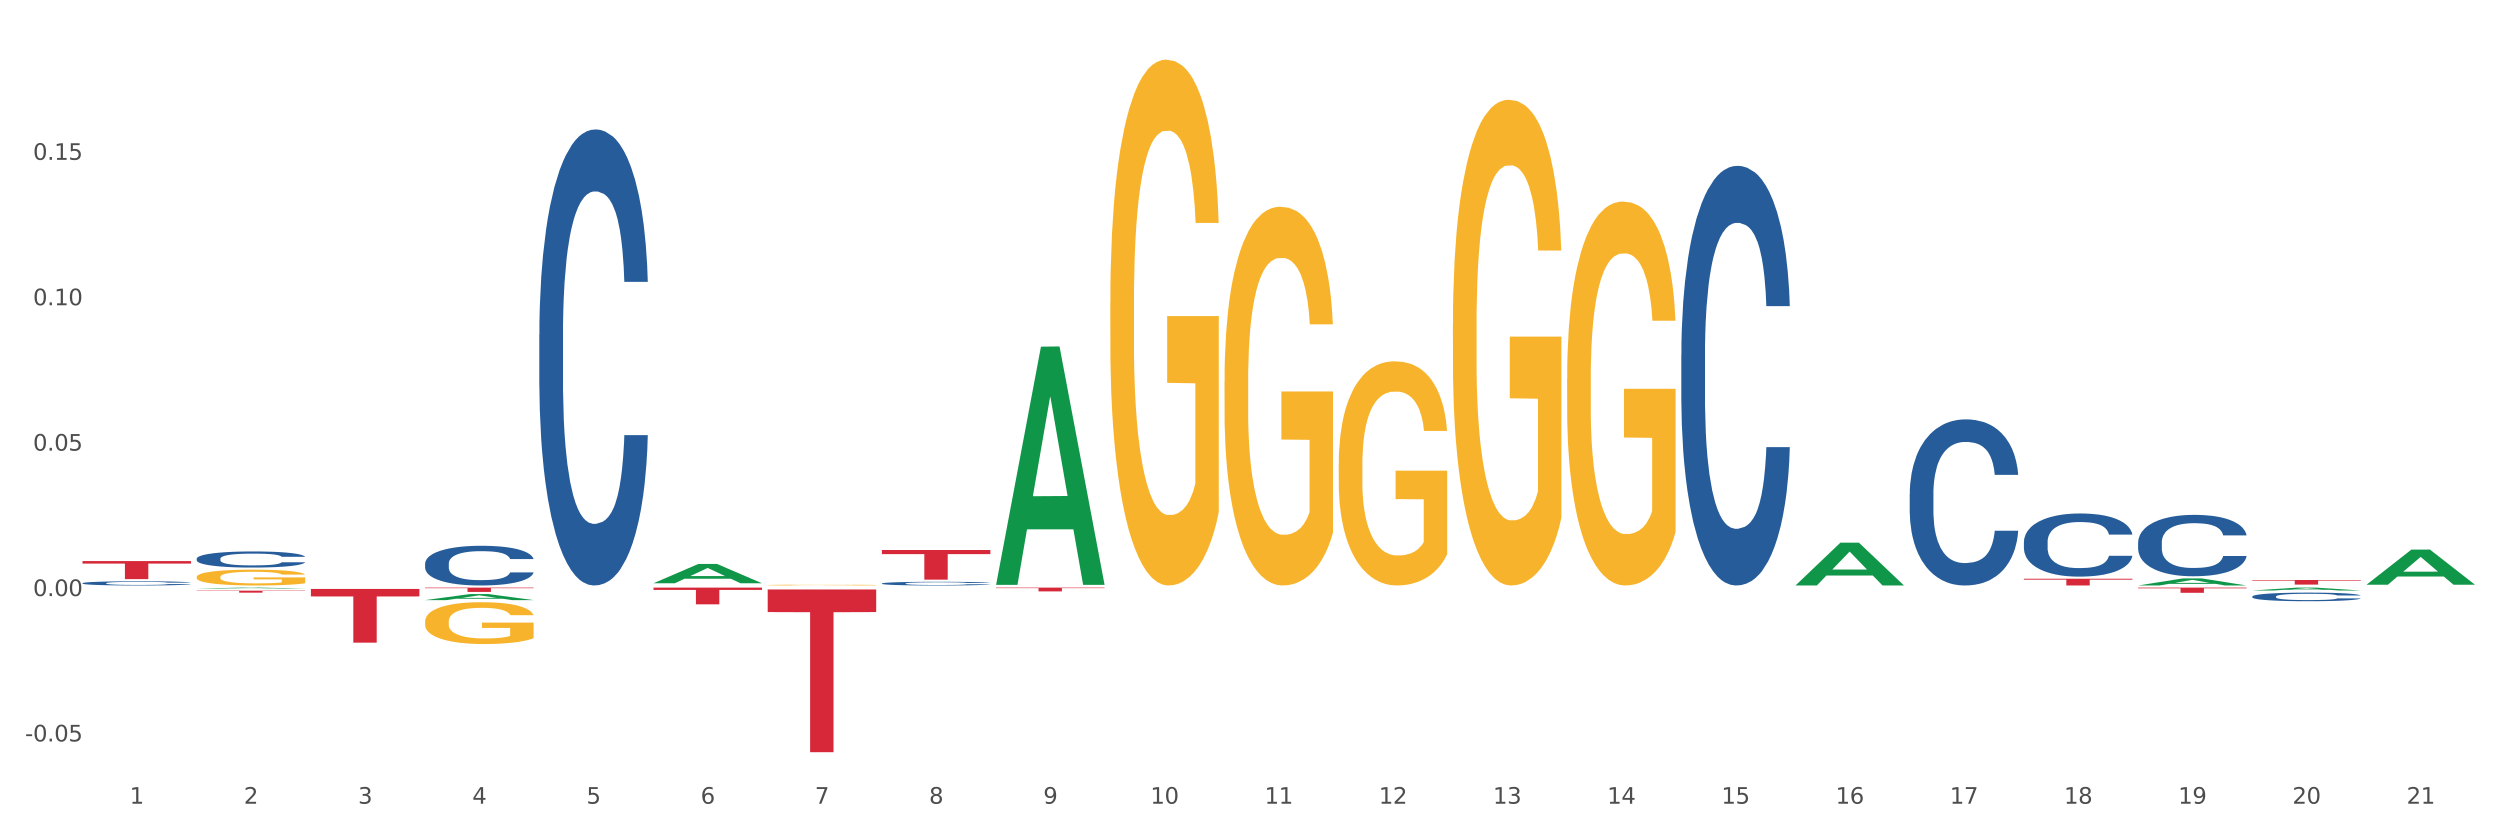 <?xml version="1.0" encoding="utf-8" standalone="no"?>
<!DOCTYPE svg PUBLIC "-//W3C//DTD SVG 1.1//EN"
  "http://www.w3.org/Graphics/SVG/1.1/DTD/svg11.dtd">
<svg xmlns:xlink="http://www.w3.org/1999/xlink" width="1080pt" height="360pt" viewBox="0 0 1080 360" xmlns="http://www.w3.org/2000/svg" version="1.1">
 <rect x="0" y="0" width="1080" height="360" fill="#333333" stroke="none"/>
 <defs>
  <style type="text/css">*{stroke-linejoin: round; stroke-linecap: butt}</style>
 </defs>
 <g id="figure_1">
  <g id="patch_1">
   <path d="M 0 360 
L 1080 360 
L 1080 0 
L 0 0 
z
" style="fill: #ffffff; stroke: #ffffff; stroke-linejoin: miter"/>
  </g>
  <g id="axes_1">
   <g id="matplotlib.axis_1">
    <g id="xtick_1">
     <g id="text_1">
      <!-- 1 -->
      <g style="fill: #4d4d4d" transform="translate(56.018 347.204) scale(0.096 -0.096)">
       <defs>
        <path id="DejaVuSans-31" d="M 794 531 
L 1825 531 
L 1825 4091 
L 703 3866 
L 703 4441 
L 1819 4666 
L 2450 4666 
L 2450 531 
L 3481 531 
L 3481 0 
L 794 0 
L 794 531 
z
" transform="scale(0.016)"/>
       </defs>
       <use xlink:href="#DejaVuSans-31"/>
      </g>
     </g>
    </g>
    <g id="xtick_2">
     <g id="text_2">
      <!-- 2 -->
      <g style="fill: #4d4d4d" transform="translate(105.353 347.204) scale(0.096 -0.096)">
       <defs>
        <path id="DejaVuSans-32" d="M 1228 531 
L 3431 531 
L 3431 0 
L 469 0 
L 469 531 
Q 828 903 1448 1529 
Q 2069 2156 2228 2338 
Q 2531 2678 2651 2914 
Q 2772 3150 2772 3378 
Q 2772 3750 2511 3984 
Q 2250 4219 1831 4219 
Q 1534 4219 1204 4116 
Q 875 4013 500 3803 
L 500 4441 
Q 881 4594 1212 4672 
Q 1544 4750 1819 4750 
Q 2544 4750 2975 4387 
Q 3406 4025 3406 3419 
Q 3406 3131 3298 2873 
Q 3191 2616 2906 2266 
Q 2828 2175 2409 1742 
Q 1991 1309 1228 531 
z
" transform="scale(0.016)"/>
       </defs>
       <use xlink:href="#DejaVuSans-32"/>
      </g>
     </g>
    </g>
    <g id="xtick_3">
     <g id="text_3">
      <!-- 3 -->
      <g style="fill: #4d4d4d" transform="translate(154.688 347.204) scale(0.096 -0.096)">
       <defs>
        <path id="DejaVuSans-33" d="M 2597 2516 
Q 3050 2419 3304 2112 
Q 3559 1806 3559 1356 
Q 3559 666 3084 287 
Q 2609 -91 1734 -91 
Q 1441 -91 1130 -33 
Q 819 25 488 141 
L 488 750 
Q 750 597 1062 519 
Q 1375 441 1716 441 
Q 2309 441 2620 675 
Q 2931 909 2931 1356 
Q 2931 1769 2642 2001 
Q 2353 2234 1838 2234 
L 1294 2234 
L 1294 2753 
L 1863 2753 
Q 2328 2753 2575 2939 
Q 2822 3125 2822 3475 
Q 2822 3834 2567 4026 
Q 2313 4219 1838 4219 
Q 1578 4219 1281 4162 
Q 984 4106 628 3988 
L 628 4550 
Q 988 4650 1302 4700 
Q 1616 4750 1894 4750 
Q 2613 4750 3031 4423 
Q 3450 4097 3450 3541 
Q 3450 3153 3228 2886 
Q 3006 2619 2597 2516 
z
" transform="scale(0.016)"/>
       </defs>
       <use xlink:href="#DejaVuSans-33"/>
      </g>
     </g>
    </g>
    <g id="xtick_4">
     <g id="text_4">
      <!-- 4 -->
      <g style="fill: #4d4d4d" transform="translate(204.023 347.204) scale(0.096 -0.096)">
       <defs>
        <path id="DejaVuSans-34" d="M 2419 4116 
L 825 1625 
L 2419 1625 
L 2419 4116 
z
M 2253 4666 
L 3047 4666 
L 3047 1625 
L 3713 1625 
L 3713 1100 
L 3047 1100 
L 3047 0 
L 2419 0 
L 2419 1100 
L 313 1100 
L 313 1709 
L 2253 4666 
z
" transform="scale(0.016)"/>
       </defs>
       <use xlink:href="#DejaVuSans-34"/>
      </g>
     </g>
    </g>
    <g id="xtick_5">
     <g id="text_5">
      <!-- 5 -->
      <g style="fill: #4d4d4d" transform="translate(253.357 347.204) scale(0.096 -0.096)">
       <defs>
        <path id="DejaVuSans-35" d="M 691 4666 
L 3169 4666 
L 3169 4134 
L 1269 4134 
L 1269 2991 
Q 1406 3038 1543 3061 
Q 1681 3084 1819 3084 
Q 2600 3084 3056 2656 
Q 3513 2228 3513 1497 
Q 3513 744 3044 326 
Q 2575 -91 1722 -91 
Q 1428 -91 1123 -41 
Q 819 9 494 109 
L 494 744 
Q 775 591 1075 516 
Q 1375 441 1709 441 
Q 2250 441 2565 725 
Q 2881 1009 2881 1497 
Q 2881 1984 2565 2268 
Q 2250 2553 1709 2553 
Q 1456 2553 1204 2497 
Q 953 2441 691 2322 
L 691 4666 
z
" transform="scale(0.016)"/>
       </defs>
       <use xlink:href="#DejaVuSans-35"/>
      </g>
     </g>
    </g>
    <g id="xtick_6">
     <g id="text_6">
      <!-- 6 -->
      <g style="fill: #4d4d4d" transform="translate(302.692 347.204) scale(0.096 -0.096)">
       <defs>
        <path id="DejaVuSans-36" d="M 2113 2584 
Q 1688 2584 1439 2293 
Q 1191 2003 1191 1497 
Q 1191 994 1439 701 
Q 1688 409 2113 409 
Q 2538 409 2786 701 
Q 3034 994 3034 1497 
Q 3034 2003 2786 2293 
Q 2538 2584 2113 2584 
z
M 3366 4563 
L 3366 3988 
Q 3128 4100 2886 4159 
Q 2644 4219 2406 4219 
Q 1781 4219 1451 3797 
Q 1122 3375 1075 2522 
Q 1259 2794 1537 2939 
Q 1816 3084 2150 3084 
Q 2853 3084 3261 2657 
Q 3669 2231 3669 1497 
Q 3669 778 3244 343 
Q 2819 -91 2113 -91 
Q 1303 -91 875 529 
Q 447 1150 447 2328 
Q 447 3434 972 4092 
Q 1497 4750 2381 4750 
Q 2619 4750 2861 4703 
Q 3103 4656 3366 4563 
z
" transform="scale(0.016)"/>
       </defs>
       <use xlink:href="#DejaVuSans-36"/>
      </g>
     </g>
    </g>
    <g id="xtick_7">
     <g id="text_7">
      <!-- 7 -->
      <g style="fill: #4d4d4d" transform="translate(352.027 347.204) scale(0.096 -0.096)">
       <defs>
        <path id="DejaVuSans-37" d="M 525 4666 
L 3525 4666 
L 3525 4397 
L 1831 0 
L 1172 0 
L 2766 4134 
L 525 4134 
L 525 4666 
z
" transform="scale(0.016)"/>
       </defs>
       <use xlink:href="#DejaVuSans-37"/>
      </g>
     </g>
    </g>
    <g id="xtick_8">
     <g id="text_8">
      <!-- 8 -->
      <g style="fill: #4d4d4d" transform="translate(401.361 347.204) scale(0.096 -0.096)">
       <defs>
        <path id="DejaVuSans-38" d="M 2034 2216 
Q 1584 2216 1326 1975 
Q 1069 1734 1069 1313 
Q 1069 891 1326 650 
Q 1584 409 2034 409 
Q 2484 409 2743 651 
Q 3003 894 3003 1313 
Q 3003 1734 2745 1975 
Q 2488 2216 2034 2216 
z
M 1403 2484 
Q 997 2584 770 2862 
Q 544 3141 544 3541 
Q 544 4100 942 4425 
Q 1341 4750 2034 4750 
Q 2731 4750 3128 4425 
Q 3525 4100 3525 3541 
Q 3525 3141 3298 2862 
Q 3072 2584 2669 2484 
Q 3125 2378 3379 2068 
Q 3634 1759 3634 1313 
Q 3634 634 3220 271 
Q 2806 -91 2034 -91 
Q 1263 -91 848 271 
Q 434 634 434 1313 
Q 434 1759 690 2068 
Q 947 2378 1403 2484 
z
M 1172 3481 
Q 1172 3119 1398 2916 
Q 1625 2713 2034 2713 
Q 2441 2713 2670 2916 
Q 2900 3119 2900 3481 
Q 2900 3844 2670 4047 
Q 2441 4250 2034 4250 
Q 1625 4250 1398 4047 
Q 1172 3844 1172 3481 
z
" transform="scale(0.016)"/>
       </defs>
       <use xlink:href="#DejaVuSans-38"/>
      </g>
     </g>
    </g>
    <g id="xtick_9">
     <g id="text_9">
      <!-- 9 -->
      <g style="fill: #4d4d4d" transform="translate(450.696 347.204) scale(0.096 -0.096)">
       <defs>
        <path id="DejaVuSans-39" d="M 703 97 
L 703 672 
Q 941 559 1184 500 
Q 1428 441 1663 441 
Q 2288 441 2617 861 
Q 2947 1281 2994 2138 
Q 2813 1869 2534 1725 
Q 2256 1581 1919 1581 
Q 1219 1581 811 2004 
Q 403 2428 403 3163 
Q 403 3881 828 4315 
Q 1253 4750 1959 4750 
Q 2769 4750 3195 4129 
Q 3622 3509 3622 2328 
Q 3622 1225 3098 567 
Q 2575 -91 1691 -91 
Q 1453 -91 1209 -44 
Q 966 3 703 97 
z
M 1959 2075 
Q 2384 2075 2632 2365 
Q 2881 2656 2881 3163 
Q 2881 3666 2632 3958 
Q 2384 4250 1959 4250 
Q 1534 4250 1286 3958 
Q 1038 3666 1038 3163 
Q 1038 2656 1286 2365 
Q 1534 2075 1959 2075 
z
" transform="scale(0.016)"/>
       </defs>
       <use xlink:href="#DejaVuSans-39"/>
      </g>
     </g>
    </g>
    <g id="xtick_10">
     <g id="text_10">
      <!-- 10 -->
      <g style="fill: #4d4d4d" transform="translate(496.977 347.204) scale(0.096 -0.096)">
       <defs>
        <path id="DejaVuSans-30" d="M 2034 4250 
Q 1547 4250 1301 3770 
Q 1056 3291 1056 2328 
Q 1056 1369 1301 889 
Q 1547 409 2034 409 
Q 2525 409 2770 889 
Q 3016 1369 3016 2328 
Q 3016 3291 2770 3770 
Q 2525 4250 2034 4250 
z
M 2034 4750 
Q 2819 4750 3233 4129 
Q 3647 3509 3647 2328 
Q 3647 1150 3233 529 
Q 2819 -91 2034 -91 
Q 1250 -91 836 529 
Q 422 1150 422 2328 
Q 422 3509 836 4129 
Q 1250 4750 2034 4750 
z
" transform="scale(0.016)"/>
       </defs>
       <use xlink:href="#DejaVuSans-31"/>
       <use xlink:href="#DejaVuSans-30" transform="translate(63.623 0)"/>
      </g>
     </g>
    </g>
    <g id="xtick_11">
     <g id="text_11">
      <!-- 11 -->
      <g style="fill: #4d4d4d" transform="translate(546.311 347.204) scale(0.096 -0.096)">
       <use xlink:href="#DejaVuSans-31"/>
       <use xlink:href="#DejaVuSans-31" transform="translate(63.623 0)"/>
      </g>
     </g>
    </g>
    <g id="xtick_12">
     <g id="text_12">
      <!-- 12 -->
      <g style="fill: #4d4d4d" transform="translate(595.646 347.204) scale(0.096 -0.096)">
       <use xlink:href="#DejaVuSans-31"/>
       <use xlink:href="#DejaVuSans-32" transform="translate(63.623 0)"/>
      </g>
     </g>
    </g>
    <g id="xtick_13">
     <g id="text_13">
      <!-- 13 -->
      <g style="fill: #4d4d4d" transform="translate(644.981 347.204) scale(0.096 -0.096)">
       <use xlink:href="#DejaVuSans-31"/>
       <use xlink:href="#DejaVuSans-33" transform="translate(63.623 0)"/>
      </g>
     </g>
    </g>
    <g id="xtick_14">
     <g id="text_14">
      <!-- 14 -->
      <g style="fill: #4d4d4d" transform="translate(694.315 347.204) scale(0.096 -0.096)">
       <use xlink:href="#DejaVuSans-31"/>
       <use xlink:href="#DejaVuSans-34" transform="translate(63.623 0)"/>
      </g>
     </g>
    </g>
    <g id="xtick_15">
     <g id="text_15">
      <!-- 15 -->
      <g style="fill: #4d4d4d" transform="translate(743.65 347.204) scale(0.096 -0.096)">
       <use xlink:href="#DejaVuSans-31"/>
       <use xlink:href="#DejaVuSans-35" transform="translate(63.623 0)"/>
      </g>
     </g>
    </g>
    <g id="xtick_16">
     <g id="text_16">
      <!-- 16 -->
      <g style="fill: #4d4d4d" transform="translate(792.985 347.204) scale(0.096 -0.096)">
       <use xlink:href="#DejaVuSans-31"/>
       <use xlink:href="#DejaVuSans-36" transform="translate(63.623 0)"/>
      </g>
     </g>
    </g>
    <g id="xtick_17">
     <g id="text_17">
      <!-- 17 -->
      <g style="fill: #4d4d4d" transform="translate(842.319 347.204) scale(0.096 -0.096)">
       <use xlink:href="#DejaVuSans-31"/>
       <use xlink:href="#DejaVuSans-37" transform="translate(63.623 0)"/>
      </g>
     </g>
    </g>
    <g id="xtick_18">
     <g id="text_18">
      <!-- 18 -->
      <g style="fill: #4d4d4d" transform="translate(891.654 347.204) scale(0.096 -0.096)">
       <use xlink:href="#DejaVuSans-31"/>
       <use xlink:href="#DejaVuSans-38" transform="translate(63.623 0)"/>
      </g>
     </g>
    </g>
    <g id="xtick_19">
     <g id="text_19">
      <!-- 19 -->
      <g style="fill: #4d4d4d" transform="translate(940.989 347.204) scale(0.096 -0.096)">
       <use xlink:href="#DejaVuSans-31"/>
       <use xlink:href="#DejaVuSans-39" transform="translate(63.623 0)"/>
      </g>
     </g>
    </g>
    <g id="xtick_20">
     <g id="text_20">
      <!-- 20 -->
      <g style="fill: #4d4d4d" transform="translate(990.323 347.204) scale(0.096 -0.096)">
       <use xlink:href="#DejaVuSans-32"/>
       <use xlink:href="#DejaVuSans-30" transform="translate(63.623 0)"/>
      </g>
     </g>
    </g>
    <g id="xtick_21">
     <g id="text_21">
      <!-- 21 -->
      <g style="fill: #4d4d4d" transform="translate(1039.658 347.204) scale(0.096 -0.096)">
       <use xlink:href="#DejaVuSans-32"/>
       <use xlink:href="#DejaVuSans-31" transform="translate(63.623 0)"/>
      </g>
     </g>
    </g>
    <g id="xtick_22"/>
    <g id="xtick_23"/>
    <g id="xtick_24"/>
    <g id="xtick_25"/>
    <g id="xtick_26"/>
    <g id="xtick_27"/>
    <g id="xtick_28"/>
    <g id="xtick_29"/>
    <g id="xtick_30"/>
    <g id="xtick_31"/>
    <g id="xtick_32"/>
    <g id="xtick_33"/>
    <g id="xtick_34"/>
    <g id="xtick_35"/>
    <g id="xtick_36"/>
    <g id="xtick_37"/>
    <g id="xtick_38"/>
    <g id="xtick_39"/>
    <g id="xtick_40"/>
    <g id="xtick_41"/>
   </g>
   <g id="matplotlib.axis_2">
    <g id="ytick_1">
     <g id="text_22">
      <!-- -0.05 -->
      <g style="fill: #4d4d4d" transform="translate(10.8 320.307) scale(0.096 -0.096)">
       <defs>
        <path id="DejaVuSans-2d" d="M 313 2009 
L 1997 2009 
L 1997 1497 
L 313 1497 
L 313 2009 
z
" transform="scale(0.016)"/>
        <path id="DejaVuSans-2e" d="M 684 794 
L 1344 794 
L 1344 0 
L 684 0 
L 684 794 
z
" transform="scale(0.016)"/>
       </defs>
       <use xlink:href="#DejaVuSans-2d"/>
       <use xlink:href="#DejaVuSans-30" transform="translate(36.084 0)"/>
       <use xlink:href="#DejaVuSans-2e" transform="translate(99.707 0)"/>
       <use xlink:href="#DejaVuSans-30" transform="translate(131.494 0)"/>
       <use xlink:href="#DejaVuSans-35" transform="translate(195.117 0)"/>
      </g>
     </g>
    </g>
    <g id="ytick_2">
     <g id="text_23">
      <!-- 0.00 -->
      <g style="fill: #4d4d4d" transform="translate(14.264 257.493) scale(0.096 -0.096)">
       <use xlink:href="#DejaVuSans-30"/>
       <use xlink:href="#DejaVuSans-2e" transform="translate(63.623 0)"/>
       <use xlink:href="#DejaVuSans-30" transform="translate(95.41 0)"/>
       <use xlink:href="#DejaVuSans-30" transform="translate(159.033 0)"/>
      </g>
     </g>
    </g>
    <g id="ytick_3">
     <g id="text_24">
      <!-- 0.05 -->
      <g style="fill: #4d4d4d" transform="translate(14.264 194.679) scale(0.096 -0.096)">
       <use xlink:href="#DejaVuSans-30"/>
       <use xlink:href="#DejaVuSans-2e" transform="translate(63.623 0)"/>
       <use xlink:href="#DejaVuSans-30" transform="translate(95.41 0)"/>
       <use xlink:href="#DejaVuSans-35" transform="translate(159.033 0)"/>
      </g>
     </g>
    </g>
    <g id="ytick_4">
     <g id="text_25">
      <!-- 0.10 -->
      <g style="fill: #4d4d4d" transform="translate(14.264 131.865) scale(0.096 -0.096)">
       <use xlink:href="#DejaVuSans-30"/>
       <use xlink:href="#DejaVuSans-2e" transform="translate(63.623 0)"/>
       <use xlink:href="#DejaVuSans-31" transform="translate(95.41 0)"/>
       <use xlink:href="#DejaVuSans-30" transform="translate(159.033 0)"/>
      </g>
     </g>
    </g>
    <g id="ytick_5">
     <g id="text_26">
      <!-- 0.15 -->
      <g style="fill: #4d4d4d" transform="translate(14.264 69.051) scale(0.096 -0.096)">
       <use xlink:href="#DejaVuSans-30"/>
       <use xlink:href="#DejaVuSans-2e" transform="translate(63.623 0)"/>
       <use xlink:href="#DejaVuSans-31" transform="translate(95.41 0)"/>
       <use xlink:href="#DejaVuSans-35" transform="translate(159.033 0)"/>
      </g>
     </g>
    </g>
    <g id="ytick_6"/>
    <g id="ytick_7"/>
    <g id="ytick_8"/>
    <g id="ytick_9"/>
    <g id="ytick_10"/>
   </g>
   <g id="PolyCollection_1">
    <path d="M 84.973 254.268 
L 85.021 254.268 
L 104.348 253.846 
L 112.369 253.846 
L 131.841 254.269 
L 122.564 254.269 
L 118.361 254.171 
L 98.405 254.171 
L 98.26 254.172 
L 94.202 254.269 
L 84.973 254.269 
L 84.973 254.268 
L 100.918 254.112 
L 115.848 254.111 
L 108.455 253.936 
L 108.359 253.935 
L 108.262 253.936 
L 100.87 254.111 
L 100.918 254.112 
L 84.973 254.268 
z
" clip-path="url(#pe6430a3a29)" style="fill: #109648"/>
    <path d="M 134.308 254.433 
L 181.176 254.433 
L 181.176 257.658 
L 162.74 257.679 
L 162.74 277.636 
L 152.633 277.636 
L 152.633 257.679 
L 134.308 257.658 
L 134.308 254.455 
L 134.308 254.433 
z
" clip-path="url(#pe6430a3a29)" style="fill: #d62839"/>
    <path d="M 183.643 253.846 
L 230.51 253.846 
L 230.51 254.106 
L 212.074 254.108 
L 212.074 255.722 
L 201.968 255.722 
L 201.968 254.108 
L 183.643 254.106 
L 183.643 253.847 
L 183.643 253.846 
z
" clip-path="url(#pe6430a3a29)" style="fill: #d62839"/>
    <path d="M 282.312 253.846 
L 329.18 253.846 
L 329.18 254.849 
L 310.744 254.856 
L 310.744 261.066 
L 300.637 261.066 
L 300.637 254.856 
L 282.312 254.849 
L 282.312 253.852 
L 282.312 253.846 
z
" clip-path="url(#pe6430a3a29)" style="fill: #d62839"/>
    <path d="M 331.647 254.647 
L 378.515 254.647 
L 378.515 264.416 
L 360.078 264.482 
L 360.078 324.95 
L 349.972 324.95 
L 349.972 264.482 
L 331.647 264.416 
L 331.647 254.713 
L 331.647 254.647 
z
" clip-path="url(#pe6430a3a29)" style="fill: #d62839"/>
    <path d="M 380.981 237.6 
L 427.849 237.6 
L 427.849 239.381 
L 409.413 239.393 
L 409.413 250.419 
L 399.306 250.419 
L 399.306 239.393 
L 380.981 239.381 
L 380.981 237.612 
L 380.981 237.6 
z
" clip-path="url(#pe6430a3a29)" style="fill: #d62839"/>
    <path d="M 430.316 253.846 
L 477.184 253.846 
L 477.184 254.073 
L 458.748 254.075 
L 458.748 255.484 
L 448.641 255.484 
L 448.641 254.075 
L 430.316 254.073 
L 430.316 253.847 
L 430.316 253.846 
z
" clip-path="url(#pe6430a3a29)" style="fill: #d62839"/>
    <path d="M 874.328 250.015 
L 921.196 250.015 
L 921.196 250.421 
L 902.76 250.423 
L 902.76 252.933 
L 892.653 252.933 
L 892.653 250.423 
L 874.328 250.421 
L 874.328 250.018 
L 874.328 250.015 
z
" clip-path="url(#pe6430a3a29)" style="fill: #d62839"/>
    <path d="M 972.997 250.552 
L 1019.865 250.552 
L 1019.865 250.828 
L 1001.429 250.83 
L 1001.429 252.536 
L 991.323 252.536 
L 991.323 250.83 
L 972.997 250.828 
L 972.997 250.554 
L 972.997 250.552 
z
" clip-path="url(#pe6430a3a29)" style="fill: #d62839"/>
    <path d="M 84.973 249.258 
L 85.029 249.252 
L 85.029 249.027 
L 85.139 248.834 
L 85.693 248.366 
L 86.523 247.979 
L 87.131 247.773 
L 87.74 247.605 
L 88.459 247.436 
L 89.345 247.262 
L 90.949 247.006 
L 91.945 246.875 
L 93.163 246.738 
L 95.376 246.538 
L 96.981 246.426 
L 98.641 246.332 
L 101.352 246.22 
L 103.123 246.17 
L 105.004 246.132 
L 107.273 246.107 
L 108.988 246.101 
L 112.751 246.12 
L 115.96 246.176 
L 117.51 246.22 
L 119.502 246.295 
L 120.553 246.345 
L 122.268 246.444 
L 124.039 246.575 
L 125.256 246.688 
L 127.082 246.9 
L 128.466 247.112 
L 129.738 247.374 
L 130.402 247.555 
L 130.9 247.723 
L 131.343 247.917 
L 131.786 248.223 
L 121.826 248.223 
L 121.438 248.004 
L 120.83 247.798 
L 119.944 247.599 
L 119.17 247.474 
L 117.842 247.318 
L 116.624 247.218 
L 115.352 247.143 
L 113.802 247.081 
L 112.585 247.05 
L 110.87 247.025 
L 107.494 247.031 
L 105.225 247.081 
L 103.676 247.143 
L 102.68 247.199 
L 101.795 247.262 
L 100.799 247.349 
L 99.637 247.48 
L 98.807 247.599 
L 97.977 247.748 
L 97.313 247.898 
L 96.704 248.073 
L 96.206 248.26 
L 95.819 248.453 
L 95.487 248.691 
L 95.21 249.084 
L 95.21 249.938 
L 95.321 250.132 
L 95.597 250.388 
L 95.929 250.581 
L 96.483 250.812 
L 96.981 250.968 
L 97.921 251.193 
L 98.973 251.38 
L 99.803 251.498 
L 100.633 251.598 
L 102.071 251.735 
L 103.676 251.848 
L 105.059 251.916 
L 106.941 251.979 
L 108.213 252.004 
L 109.32 252.016 
L 112.032 252.016 
L 113.968 251.997 
L 116.126 251.954 
L 117.786 251.898 
L 119.17 251.829 
L 120.719 251.717 
L 121.715 251.611 
L 121.715 250.307 
L 109.541 250.3 
L 109.541 249.433 
L 131.841 249.433 
L 131.841 251.979 
L 130.9 252.11 
L 129.849 252.228 
L 128.742 252.334 
L 127.082 252.465 
L 125.09 252.59 
L 123.32 252.677 
L 121.438 252.752 
L 119.225 252.821 
L 116.348 252.883 
L 114.577 252.908 
L 112.364 252.927 
L 109.763 252.933 
L 107.494 252.921 
L 105.281 252.89 
L 102.957 252.833 
L 100.688 252.752 
L 98.973 252.671 
L 97.257 252.571 
L 95.431 252.44 
L 93.993 252.316 
L 92.886 252.203 
L 91.669 252.06 
L 90.341 251.873 
L 89.345 251.704 
L 88.459 251.529 
L 87.519 251.305 
L 86.855 251.111 
L 86.191 250.868 
L 85.803 250.687 
L 85.361 250.406 
L 85.029 250.013 
L 84.973 249.258 
z
" clip-path="url(#pe6430a3a29)" style="fill: #f7b32b"/>
    <path d="M 972.997 257.683 
L 973.053 257.679 
L 973.053 257.584 
L 973.219 257.455 
L 973.828 257.217 
L 974.604 257.038 
L 975.934 256.827 
L 976.654 256.739 
L 977.596 256.64 
L 979.535 256.481 
L 981.75 256.345 
L 983.302 256.27 
L 984.465 256.223 
L 987.069 256.138 
L 988.565 256.101 
L 990.116 256.07 
L 991.445 256.05 
L 993.661 256.026 
L 995.434 256.016 
L 997.484 256.012 
L 999.201 256.016 
L 1001.473 256.029 
L 1004.797 256.07 
L 1006.071 256.094 
L 1007.788 256.134 
L 1009.561 256.189 
L 1011.001 256.243 
L 1012.663 256.321 
L 1014.381 256.423 
L 1016.043 256.552 
L 1017.206 256.671 
L 1018.148 256.796 
L 1018.979 256.949 
L 1019.588 257.116 
L 1019.865 257.255 
L 1009.727 257.255 
L 1009.45 257.129 
L 1008.896 256.993 
L 1008.342 256.902 
L 1007.733 256.827 
L 1006.791 256.742 
L 1005.96 256.688 
L 1004.575 256.623 
L 1003.301 256.583 
L 1002.248 256.559 
L 1000.974 256.538 
L 998.26 256.518 
L 996.321 256.518 
L 995.102 256.525 
L 993.606 256.542 
L 992.332 256.566 
L 990.836 256.606 
L 989.673 256.651 
L 988.509 256.708 
L 987.844 256.749 
L 986.847 256.824 
L 986.182 256.885 
L 985.296 256.99 
L 984.797 257.065 
L 983.911 257.258 
L 983.523 257.401 
L 983.357 257.499 
L 983.246 257.608 
L 983.246 258.138 
L 983.579 258.375 
L 983.856 258.477 
L 984.299 258.592 
L 985.13 258.742 
L 986.349 258.888 
L 987.623 258.993 
L 988.675 259.058 
L 989.673 259.105 
L 990.67 259.142 
L 991.889 259.176 
L 992.886 259.197 
L 994.382 259.217 
L 996.154 259.227 
L 997.539 259.227 
L 1000.365 259.21 
L 1001.639 259.193 
L 1002.858 259.17 
L 1004.187 259.132 
L 1005.24 259.092 
L 1005.849 259.061 
L 1006.846 258.996 
L 1007.622 258.929 
L 1008.287 258.85 
L 1008.73 258.783 
L 1009.229 258.681 
L 1009.616 258.565 
L 1009.727 258.504 
L 1019.865 258.504 
L 1019.644 258.626 
L 1019.256 258.745 
L 1018.48 258.905 
L 1017.871 258.996 
L 1016.929 259.108 
L 1015.932 259.204 
L 1014.547 259.309 
L 1013.273 259.387 
L 1011.943 259.455 
L 1010.503 259.516 
L 1007.899 259.601 
L 1006.957 259.625 
L 1004.963 259.665 
L 1003.412 259.689 
L 1001.14 259.713 
L 998.814 259.726 
L 996.376 259.73 
L 994.215 259.723 
L 991.833 259.703 
L 990.337 259.682 
L 988.675 259.652 
L 986.736 259.604 
L 984.908 259.546 
L 983.191 259.479 
L 981.584 259.4 
L 980.089 259.312 
L 978.15 259.166 
L 976.709 259.024 
L 975.657 258.891 
L 974.936 258.779 
L 974.216 258.637 
L 973.828 258.538 
L 973.219 258.3 
L 972.997 258.08 
L 972.997 257.683 
z
" clip-path="url(#pe6430a3a29)" style="fill: #255c99"/>
    <path d="M 923.663 234.339 
L 923.718 234.315 
L 923.718 233.637 
L 923.884 232.716 
L 924.494 231.021 
L 925.269 229.737 
L 926.599 228.236 
L 927.319 227.606 
L 928.261 226.904 
L 930.2 225.765 
L 932.416 224.797 
L 933.967 224.264 
L 935.13 223.925 
L 937.734 223.319 
L 939.23 223.053 
L 940.781 222.835 
L 942.111 222.69 
L 944.327 222.52 
L 946.099 222.447 
L 948.149 222.423 
L 949.867 222.447 
L 952.138 222.544 
L 955.462 222.835 
L 956.736 223.004 
L 958.454 223.295 
L 960.226 223.683 
L 961.667 224.07 
L 963.329 224.627 
L 965.046 225.354 
L 966.708 226.274 
L 967.871 227.122 
L 968.813 228.018 
L 969.644 229.108 
L 970.254 230.294 
L 970.531 231.287 
L 960.393 231.287 
L 960.116 230.391 
L 959.562 229.423 
L 959.008 228.769 
L 958.398 228.236 
L 957.456 227.63 
L 956.625 227.243 
L 955.24 226.783 
L 953.966 226.492 
L 952.914 226.323 
L 951.639 226.177 
L 948.925 226.032 
L 946.986 226.032 
L 945.767 226.08 
L 944.271 226.201 
L 942.997 226.371 
L 941.501 226.662 
L 940.338 226.976 
L 939.175 227.388 
L 938.51 227.679 
L 937.513 228.212 
L 936.848 228.648 
L 935.961 229.398 
L 935.463 229.931 
L 934.576 231.312 
L 934.189 232.329 
L 934.022 233.031 
L 933.912 233.806 
L 933.912 237.585 
L 934.244 239.28 
L 934.521 240.006 
L 934.964 240.83 
L 935.795 241.896 
L 937.014 242.937 
L 938.288 243.688 
L 939.341 244.148 
L 940.338 244.487 
L 941.335 244.753 
L 942.554 244.996 
L 943.551 245.141 
L 945.047 245.286 
L 946.82 245.359 
L 948.205 245.359 
L 951.03 245.238 
L 952.304 245.117 
L 953.523 244.947 
L 954.853 244.681 
L 955.905 244.39 
L 956.515 244.172 
L 957.512 243.712 
L 958.287 243.228 
L 958.952 242.671 
L 959.395 242.186 
L 959.894 241.46 
L 960.282 240.636 
L 960.393 240.2 
L 970.531 240.2 
L 970.309 241.072 
L 969.921 241.92 
L 969.146 243.058 
L 968.536 243.712 
L 967.594 244.511 
L 966.597 245.189 
L 965.212 245.94 
L 963.938 246.497 
L 962.609 246.982 
L 961.168 247.418 
L 958.564 248.023 
L 957.623 248.193 
L 955.628 248.483 
L 954.077 248.653 
L 951.806 248.822 
L 949.479 248.919 
L 947.041 248.943 
L 944.881 248.895 
L 942.499 248.75 
L 941.003 248.604 
L 939.341 248.386 
L 937.402 248.047 
L 935.574 247.636 
L 933.856 247.151 
L 932.25 246.594 
L 930.754 245.964 
L 928.815 244.923 
L 927.374 243.906 
L 926.322 242.961 
L 925.602 242.162 
L 924.881 241.145 
L 924.494 240.442 
L 923.884 238.747 
L 923.663 237.173 
L 923.663 234.339 
z
" clip-path="url(#pe6430a3a29)" style="fill: #255c99"/>
    <path d="M 874.328 234.08 
L 874.383 234.055 
L 874.383 233.358 
L 874.55 232.411 
L 875.159 230.667 
L 875.935 229.347 
L 877.264 227.802 
L 877.984 227.154 
L 878.926 226.432 
L 880.865 225.261 
L 883.081 224.264 
L 884.632 223.716 
L 885.796 223.367 
L 888.399 222.745 
L 889.895 222.471 
L 891.446 222.246 
L 892.776 222.097 
L 894.992 221.922 
L 896.765 221.848 
L 898.815 221.823 
L 900.532 221.848 
L 902.803 221.947 
L 906.127 222.246 
L 907.402 222.421 
L 909.119 222.72 
L 910.892 223.118 
L 912.332 223.517 
L 913.994 224.09 
L 915.711 224.837 
L 917.373 225.784 
L 918.537 226.656 
L 919.479 227.578 
L 920.31 228.699 
L 920.919 229.92 
L 921.196 230.941 
L 911.058 230.941 
L 910.781 230.019 
L 910.227 229.023 
L 909.673 228.35 
L 909.063 227.802 
L 908.122 227.179 
L 907.291 226.781 
L 905.906 226.307 
L 904.632 226.008 
L 903.579 225.834 
L 902.305 225.684 
L 899.59 225.535 
L 897.651 225.535 
L 896.432 225.585 
L 894.937 225.709 
L 893.662 225.884 
L 892.167 226.183 
L 891.003 226.506 
L 889.84 226.93 
L 889.175 227.229 
L 888.178 227.777 
L 887.513 228.225 
L 886.627 228.998 
L 886.128 229.546 
L 885.242 230.966 
L 884.854 232.012 
L 884.688 232.735 
L 884.577 233.532 
L 884.577 237.418 
L 884.909 239.162 
L 885.186 239.91 
L 885.63 240.757 
L 886.461 241.853 
L 887.679 242.924 
L 888.953 243.697 
L 890.006 244.17 
L 891.003 244.519 
L 892 244.793 
L 893.219 245.042 
L 894.216 245.191 
L 895.712 245.341 
L 897.485 245.416 
L 898.87 245.416 
L 901.695 245.291 
L 902.97 245.166 
L 904.188 244.992 
L 905.518 244.718 
L 906.571 244.419 
L 907.18 244.195 
L 908.177 243.722 
L 908.953 243.223 
L 909.617 242.65 
L 910.061 242.152 
L 910.559 241.405 
L 910.947 240.558 
L 911.058 240.109 
L 921.196 240.109 
L 920.974 241.006 
L 920.587 241.878 
L 919.811 243.049 
L 919.202 243.722 
L 918.26 244.544 
L 917.263 245.241 
L 915.878 246.014 
L 914.603 246.587 
L 913.274 247.085 
L 911.833 247.533 
L 909.23 248.156 
L 908.288 248.33 
L 906.294 248.629 
L 904.742 248.804 
L 902.471 248.978 
L 900.144 249.078 
L 897.707 249.103 
L 895.546 249.053 
L 893.164 248.903 
L 891.668 248.754 
L 890.006 248.53 
L 888.067 248.181 
L 886.239 247.757 
L 884.522 247.259 
L 882.915 246.686 
L 881.419 246.038 
L 879.48 244.967 
L 878.04 243.921 
L 876.987 242.949 
L 876.267 242.127 
L 875.547 241.081 
L 875.159 240.358 
L 874.55 238.614 
L 874.328 236.995 
L 874.328 234.08 
z
" clip-path="url(#pe6430a3a29)" style="fill: #255c99"/>
    <path d="M 824.993 213.411 
L 825.049 213.346 
L 825.049 211.511 
L 825.215 209.02 
L 825.824 204.432 
L 826.6 200.958 
L 827.93 196.895 
L 828.65 195.191 
L 829.591 193.29 
L 831.53 190.209 
L 833.746 187.588 
L 835.298 186.146 
L 836.461 185.228 
L 839.065 183.59 
L 840.561 182.869 
L 842.112 182.279 
L 843.441 181.886 
L 845.657 181.427 
L 847.43 181.23 
L 849.48 181.165 
L 851.197 181.23 
L 853.469 181.492 
L 856.793 182.279 
L 858.067 182.738 
L 859.784 183.524 
L 861.557 184.573 
L 862.997 185.621 
L 864.659 187.129 
L 866.377 189.095 
L 868.039 191.586 
L 869.202 193.88 
L 870.144 196.305 
L 870.975 199.254 
L 871.584 202.466 
L 871.861 205.153 
L 861.723 205.153 
L 861.446 202.728 
L 860.892 200.106 
L 860.338 198.337 
L 859.729 196.895 
L 858.787 195.256 
L 857.956 194.207 
L 856.571 192.962 
L 855.297 192.176 
L 854.244 191.717 
L 852.97 191.324 
L 850.255 190.93 
L 848.317 190.93 
L 847.098 191.061 
L 845.602 191.389 
L 844.328 191.848 
L 842.832 192.634 
L 841.669 193.487 
L 840.505 194.601 
L 839.84 195.387 
L 838.843 196.829 
L 838.178 198.009 
L 837.292 200.041 
L 836.793 201.483 
L 835.907 205.219 
L 835.519 207.971 
L 835.353 209.872 
L 835.242 211.969 
L 835.242 222.194 
L 835.575 226.782 
L 835.852 228.748 
L 836.295 230.977 
L 837.126 233.861 
L 838.345 236.679 
L 839.619 238.711 
L 840.671 239.956 
L 841.669 240.874 
L 842.666 241.595 
L 843.885 242.25 
L 844.882 242.643 
L 846.378 243.036 
L 848.15 243.233 
L 849.535 243.233 
L 852.361 242.905 
L 853.635 242.578 
L 854.854 242.119 
L 856.183 241.398 
L 857.236 240.611 
L 857.845 240.021 
L 858.842 238.776 
L 859.618 237.465 
L 860.283 235.958 
L 860.726 234.647 
L 861.225 232.681 
L 861.612 230.452 
L 861.723 229.273 
L 871.861 229.273 
L 871.64 231.632 
L 871.252 233.926 
L 870.476 237.007 
L 869.867 238.776 
L 868.925 240.939 
L 867.928 242.774 
L 866.543 244.806 
L 865.269 246.314 
L 863.939 247.624 
L 862.499 248.804 
L 859.895 250.443 
L 858.953 250.901 
L 856.959 251.688 
L 855.408 252.147 
L 853.136 252.606 
L 850.809 252.868 
L 848.372 252.933 
L 846.211 252.802 
L 843.829 252.409 
L 842.333 252.016 
L 840.671 251.426 
L 838.732 250.508 
L 836.904 249.394 
L 835.187 248.083 
L 833.58 246.576 
L 832.084 244.872 
L 830.145 242.053 
L 828.705 239.301 
L 827.653 236.744 
L 826.932 234.581 
L 826.212 231.829 
L 825.824 229.928 
L 825.215 225.34 
L 824.993 221.08 
L 824.993 213.411 
z
" clip-path="url(#pe6430a3a29)" style="fill: #255c99"/>
    <path d="M 726.324 153.098 
L 726.379 152.933 
L 726.379 148.297 
L 726.546 142.005 
L 727.155 130.416 
L 727.931 121.641 
L 729.26 111.376 
L 729.98 107.071 
L 730.922 102.27 
L 732.861 94.488 
L 735.077 87.866 
L 736.628 84.223 
L 737.792 81.906 
L 740.395 77.766 
L 741.891 75.945 
L 743.442 74.455 
L 744.772 73.462 
L 746.988 72.303 
L 748.761 71.806 
L 750.811 71.641 
L 752.528 71.806 
L 754.799 72.468 
L 758.123 74.455 
L 759.397 75.614 
L 761.115 77.601 
L 762.888 80.25 
L 764.328 82.899 
L 765.99 86.707 
L 767.707 91.674 
L 769.369 97.965 
L 770.533 103.76 
L 771.475 109.886 
L 772.306 117.336 
L 772.915 125.449 
L 773.192 132.237 
L 763.054 132.237 
L 762.777 126.111 
L 762.223 119.489 
L 761.669 115.018 
L 761.059 111.376 
L 760.118 107.237 
L 759.287 104.588 
L 757.902 101.442 
L 756.627 99.455 
L 755.575 98.296 
L 754.301 97.303 
L 751.586 96.31 
L 749.647 96.31 
L 748.428 96.641 
L 746.933 97.469 
L 745.658 98.628 
L 744.163 100.614 
L 742.999 102.767 
L 741.836 105.581 
L 741.171 107.568 
L 740.174 111.21 
L 739.509 114.191 
L 738.623 119.323 
L 738.124 122.965 
L 737.238 132.403 
L 736.85 139.356 
L 736.684 144.158 
L 736.573 149.456 
L 736.573 175.284 
L 736.905 186.873 
L 737.182 191.84 
L 737.625 197.469 
L 738.456 204.754 
L 739.675 211.873 
L 740.949 217.006 
L 742.002 220.152 
L 742.999 222.47 
L 743.996 224.291 
L 745.215 225.946 
L 746.212 226.94 
L 747.708 227.933 
L 749.481 228.43 
L 750.866 228.43 
L 753.691 227.602 
L 754.966 226.774 
L 756.184 225.615 
L 757.514 223.794 
L 758.566 221.807 
L 759.176 220.317 
L 760.173 217.171 
L 760.949 213.86 
L 761.613 210.052 
L 762.057 206.741 
L 762.555 201.774 
L 762.943 196.145 
L 763.054 193.165 
L 773.192 193.165 
L 772.97 199.125 
L 772.583 204.92 
L 771.807 212.701 
L 771.198 217.171 
L 770.256 222.635 
L 769.259 227.271 
L 767.874 232.403 
L 766.599 236.211 
L 765.27 239.523 
L 763.829 242.503 
L 761.226 246.642 
L 760.284 247.801 
L 758.289 249.788 
L 756.738 250.947 
L 754.467 252.105 
L 752.14 252.768 
L 749.703 252.933 
L 747.542 252.602 
L 745.16 251.609 
L 743.664 250.615 
L 742.002 249.125 
L 740.063 246.807 
L 738.235 243.993 
L 736.517 240.682 
L 734.911 236.874 
L 733.415 232.569 
L 731.476 225.45 
L 730.036 218.496 
L 728.983 212.039 
L 728.263 206.575 
L 727.543 199.622 
L 727.155 194.82 
L 726.546 183.231 
L 726.324 172.469 
L 726.324 153.098 
z
" clip-path="url(#pe6430a3a29)" style="fill: #255c99"/>
    <path d="M 380.981 252.051 
L 381.037 252.05 
L 381.037 252.009 
L 381.203 251.953 
L 381.812 251.851 
L 382.588 251.773 
L 383.917 251.682 
L 384.638 251.644 
L 385.579 251.602 
L 387.518 251.533 
L 389.734 251.475 
L 391.286 251.442 
L 392.449 251.422 
L 395.053 251.385 
L 396.548 251.369 
L 398.1 251.356 
L 399.429 251.347 
L 401.645 251.337 
L 403.418 251.333 
L 405.468 251.331 
L 407.185 251.333 
L 409.457 251.338 
L 412.781 251.356 
L 414.055 251.366 
L 415.772 251.384 
L 417.545 251.407 
L 418.985 251.431 
L 420.647 251.464 
L 422.365 251.508 
L 424.027 251.564 
L 425.19 251.615 
L 426.132 251.669 
L 426.963 251.735 
L 427.572 251.807 
L 427.849 251.867 
L 417.711 251.867 
L 417.434 251.813 
L 416.88 251.754 
L 416.326 251.714 
L 415.717 251.682 
L 414.775 251.646 
L 413.944 251.622 
L 412.559 251.595 
L 411.285 251.577 
L 410.232 251.567 
L 408.958 251.558 
L 406.243 251.549 
L 404.304 251.549 
L 403.086 251.552 
L 401.59 251.559 
L 400.316 251.57 
L 398.82 251.587 
L 397.656 251.606 
L 396.493 251.631 
L 395.828 251.649 
L 394.831 251.681 
L 394.166 251.707 
L 393.28 251.753 
L 392.781 251.785 
L 391.895 251.868 
L 391.507 251.93 
L 391.341 251.972 
L 391.23 252.019 
L 391.23 252.247 
L 391.563 252.349 
L 391.84 252.393 
L 392.283 252.443 
L 393.114 252.508 
L 394.333 252.57 
L 395.607 252.616 
L 396.659 252.644 
L 397.656 252.664 
L 398.654 252.68 
L 399.872 252.695 
L 400.87 252.704 
L 402.365 252.712 
L 404.138 252.717 
L 405.523 252.717 
L 408.349 252.709 
L 409.623 252.702 
L 410.842 252.692 
L 412.171 252.676 
L 413.224 252.658 
L 413.833 252.645 
L 414.83 252.617 
L 415.606 252.588 
L 416.271 252.554 
L 416.714 252.525 
L 417.212 252.481 
L 417.6 252.431 
L 417.711 252.405 
L 427.849 252.405 
L 427.628 252.458 
L 427.24 252.509 
L 426.464 252.578 
L 425.855 252.617 
L 424.913 252.666 
L 423.916 252.707 
L 422.531 252.752 
L 421.257 252.786 
L 419.927 252.815 
L 418.487 252.841 
L 415.883 252.878 
L 414.941 252.888 
L 412.947 252.906 
L 411.396 252.916 
L 409.124 252.926 
L 406.797 252.932 
L 404.36 252.933 
L 402.199 252.93 
L 399.817 252.922 
L 398.321 252.913 
L 396.659 252.9 
L 394.72 252.879 
L 392.892 252.854 
L 391.175 252.825 
L 389.568 252.791 
L 388.072 252.753 
L 386.133 252.69 
L 384.693 252.629 
L 383.64 252.572 
L 382.92 252.524 
L 382.2 252.462 
L 381.812 252.42 
L 381.203 252.317 
L 380.981 252.222 
L 380.981 252.051 
z
" clip-path="url(#pe6430a3a29)" style="fill: #255c99"/>
    <path d="M 232.977 144.441 
L 233.033 144.261 
L 233.033 139.224 
L 233.199 132.387 
L 233.808 119.792 
L 234.584 110.256 
L 235.913 99.101 
L 236.634 94.423 
L 237.575 89.206 
L 239.514 80.749 
L 241.73 73.553 
L 243.282 69.594 
L 244.445 67.075 
L 247.049 62.577 
L 248.544 60.598 
L 250.096 58.979 
L 251.425 57.9 
L 253.641 56.64 
L 255.414 56.1 
L 257.464 55.92 
L 259.181 56.1 
L 261.453 56.82 
L 264.777 58.979 
L 266.051 60.238 
L 267.768 62.398 
L 269.541 65.276 
L 270.981 68.155 
L 272.643 72.293 
L 274.361 77.691 
L 276.023 84.528 
L 277.186 90.825 
L 278.128 97.482 
L 278.959 105.578 
L 279.568 114.395 
L 279.845 121.771 
L 269.707 121.771 
L 269.43 115.114 
L 268.876 107.917 
L 268.322 103.06 
L 267.713 99.101 
L 266.771 94.603 
L 265.94 91.725 
L 264.555 88.306 
L 263.281 86.147 
L 262.228 84.888 
L 260.954 83.808 
L 258.239 82.729 
L 256.3 82.729 
L 255.082 83.088 
L 253.586 83.988 
L 252.312 85.247 
L 250.816 87.406 
L 249.652 89.745 
L 248.489 92.804 
L 247.824 94.963 
L 246.827 98.921 
L 246.162 102.16 
L 245.276 107.737 
L 244.777 111.696 
L 243.891 121.951 
L 243.503 129.508 
L 243.337 134.726 
L 243.226 140.483 
L 243.226 168.551 
L 243.559 181.145 
L 243.836 186.543 
L 244.279 192.66 
L 245.11 200.576 
L 246.328 208.313 
L 247.603 213.891 
L 248.655 217.309 
L 249.652 219.828 
L 250.65 221.807 
L 251.868 223.606 
L 252.866 224.686 
L 254.361 225.765 
L 256.134 226.305 
L 257.519 226.305 
L 260.345 225.405 
L 261.619 224.506 
L 262.838 223.246 
L 264.167 221.267 
L 265.22 219.108 
L 265.829 217.489 
L 266.826 214.07 
L 267.602 210.472 
L 268.267 206.334 
L 268.71 202.735 
L 269.208 197.338 
L 269.596 191.221 
L 269.707 187.982 
L 279.845 187.982 
L 279.624 194.459 
L 279.236 200.756 
L 278.46 209.213 
L 277.851 214.07 
L 276.909 220.008 
L 275.912 225.046 
L 274.527 230.623 
L 273.253 234.761 
L 271.923 238.36 
L 270.483 241.598 
L 267.879 246.096 
L 266.937 247.356 
L 264.943 249.515 
L 263.392 250.774 
L 261.12 252.034 
L 258.793 252.753 
L 256.356 252.933 
L 254.195 252.573 
L 251.813 251.494 
L 250.317 250.414 
L 248.655 248.795 
L 246.716 246.276 
L 244.888 243.218 
L 243.171 239.619 
L 241.564 235.481 
L 240.068 230.803 
L 238.129 223.067 
L 236.689 215.51 
L 235.636 208.493 
L 234.916 202.556 
L 234.196 194.999 
L 233.808 189.781 
L 233.199 177.187 
L 232.977 165.492 
L 232.977 144.441 
z
" clip-path="url(#pe6430a3a29)" style="fill: #255c99"/>
    <path d="M 183.643 243.485 
L 183.698 243.47 
L 183.698 243.031 
L 183.864 242.436 
L 184.474 241.339 
L 185.249 240.508 
L 186.579 239.537 
L 187.299 239.13 
L 188.241 238.675 
L 190.18 237.939 
L 192.396 237.312 
L 193.947 236.967 
L 195.11 236.748 
L 197.714 236.356 
L 199.21 236.184 
L 200.761 236.043 
L 202.091 235.949 
L 204.307 235.839 
L 206.079 235.792 
L 208.129 235.777 
L 209.846 235.792 
L 212.118 235.855 
L 215.442 236.043 
L 216.716 236.153 
L 218.433 236.341 
L 220.206 236.591 
L 221.647 236.842 
L 223.309 237.202 
L 225.026 237.672 
L 226.688 238.268 
L 227.851 238.816 
L 228.793 239.396 
L 229.624 240.101 
L 230.233 240.869 
L 230.51 241.511 
L 220.372 241.511 
L 220.095 240.931 
L 219.541 240.305 
L 218.987 239.882 
L 218.378 239.537 
L 217.436 239.145 
L 216.605 238.895 
L 215.22 238.597 
L 213.946 238.409 
L 212.893 238.299 
L 211.619 238.205 
L 208.905 238.111 
L 206.966 238.111 
L 205.747 238.142 
L 204.251 238.221 
L 202.977 238.331 
L 201.481 238.519 
L 200.318 238.722 
L 199.154 238.989 
L 198.49 239.177 
L 197.492 239.521 
L 196.828 239.803 
L 195.941 240.289 
L 195.443 240.634 
L 194.556 241.527 
L 194.168 242.185 
L 194.002 242.639 
L 193.891 243.141 
L 193.891 245.585 
L 194.224 246.682 
L 194.501 247.152 
L 194.944 247.684 
L 195.775 248.374 
L 196.994 249.048 
L 198.268 249.533 
L 199.321 249.831 
L 200.318 250.05 
L 201.315 250.223 
L 202.534 250.379 
L 203.531 250.473 
L 205.027 250.567 
L 206.8 250.614 
L 208.184 250.614 
L 211.01 250.536 
L 212.284 250.458 
L 213.503 250.348 
L 214.832 250.176 
L 215.885 249.988 
L 216.494 249.847 
L 217.492 249.549 
L 218.267 249.236 
L 218.932 248.875 
L 219.375 248.562 
L 219.874 248.092 
L 220.262 247.559 
L 220.372 247.277 
L 230.51 247.277 
L 230.289 247.841 
L 229.901 248.39 
L 229.125 249.126 
L 228.516 249.549 
L 227.574 250.066 
L 226.577 250.505 
L 225.192 250.99 
L 223.918 251.351 
L 222.588 251.664 
L 221.148 251.946 
L 218.544 252.338 
L 217.602 252.448 
L 215.608 252.636 
L 214.057 252.745 
L 211.785 252.855 
L 209.459 252.918 
L 207.021 252.933 
L 204.861 252.902 
L 202.478 252.808 
L 200.983 252.714 
L 199.321 252.573 
L 197.382 252.354 
L 195.553 252.087 
L 193.836 251.774 
L 192.229 251.413 
L 190.734 251.006 
L 188.795 250.332 
L 187.354 249.674 
L 186.302 249.063 
L 185.582 248.546 
L 184.861 247.888 
L 184.474 247.434 
L 183.864 246.337 
L 183.643 245.319 
L 183.643 243.485 
z
" clip-path="url(#pe6430a3a29)" style="fill: #255c99"/>
    <path d="M 84.973 241.353 
L 85.029 241.347 
L 85.029 241.169 
L 85.195 240.927 
L 85.804 240.482 
L 86.58 240.145 
L 87.909 239.751 
L 88.63 239.585 
L 89.571 239.401 
L 91.51 239.102 
L 93.726 238.847 
L 95.277 238.707 
L 96.441 238.618 
L 99.045 238.459 
L 100.54 238.389 
L 102.092 238.332 
L 103.421 238.294 
L 105.637 238.25 
L 107.41 238.23 
L 109.46 238.224 
L 111.177 238.23 
L 113.449 238.256 
L 116.772 238.332 
L 118.047 238.377 
L 119.764 238.453 
L 121.537 238.555 
L 122.977 238.657 
L 124.639 238.803 
L 126.357 238.994 
L 128.019 239.235 
L 129.182 239.458 
L 130.124 239.693 
L 130.955 239.98 
L 131.564 240.291 
L 131.841 240.552 
L 121.703 240.552 
L 121.426 240.317 
L 120.872 240.062 
L 120.318 239.891 
L 119.709 239.751 
L 118.767 239.592 
L 117.936 239.49 
L 116.551 239.369 
L 115.277 239.293 
L 114.224 239.248 
L 112.95 239.21 
L 110.235 239.172 
L 108.296 239.172 
L 107.078 239.185 
L 105.582 239.216 
L 104.308 239.261 
L 102.812 239.337 
L 101.648 239.42 
L 100.485 239.528 
L 99.82 239.604 
L 98.823 239.744 
L 98.158 239.859 
L 97.272 240.056 
L 96.773 240.196 
L 95.887 240.558 
L 95.499 240.826 
L 95.333 241.01 
L 95.222 241.214 
L 95.222 242.206 
L 95.554 242.651 
L 95.831 242.842 
L 96.275 243.058 
L 97.106 243.338 
L 98.324 243.611 
L 99.599 243.809 
L 100.651 243.93 
L 101.648 244.019 
L 102.646 244.089 
L 103.864 244.152 
L 104.862 244.19 
L 106.357 244.228 
L 108.13 244.248 
L 109.515 244.248 
L 112.341 244.216 
L 113.615 244.184 
L 114.833 244.139 
L 116.163 244.069 
L 117.216 243.993 
L 117.825 243.936 
L 118.822 243.815 
L 119.598 243.688 
L 120.263 243.542 
L 120.706 243.414 
L 121.204 243.223 
L 121.592 243.007 
L 121.703 242.893 
L 131.841 242.893 
L 131.62 243.122 
L 131.232 243.344 
L 130.456 243.643 
L 129.847 243.815 
L 128.905 244.025 
L 127.908 244.203 
L 126.523 244.4 
L 125.249 244.546 
L 123.919 244.674 
L 122.479 244.788 
L 119.875 244.947 
L 118.933 244.992 
L 116.939 245.068 
L 115.387 245.113 
L 113.116 245.157 
L 110.789 245.183 
L 108.352 245.189 
L 106.191 245.176 
L 103.809 245.138 
L 102.313 245.1 
L 100.651 245.043 
L 98.712 244.954 
L 96.884 244.845 
L 95.167 244.718 
L 93.56 244.572 
L 92.064 244.407 
L 90.125 244.133 
L 88.685 243.866 
L 87.632 243.618 
L 86.912 243.408 
L 86.192 243.141 
L 85.804 242.956 
L 85.195 242.511 
L 84.973 242.098 
L 84.973 241.353 
z
" clip-path="url(#pe6430a3a29)" style="fill: #255c99"/>
    <path d="M 35.639 251.928 
L 35.694 251.926 
L 35.694 251.879 
L 35.86 251.816 
L 36.469 251.699 
L 37.245 251.611 
L 38.575 251.507 
L 39.295 251.464 
L 40.237 251.416 
L 42.176 251.337 
L 44.392 251.27 
L 45.943 251.234 
L 47.106 251.21 
L 49.71 251.169 
L 51.206 251.15 
L 52.757 251.135 
L 54.087 251.125 
L 56.302 251.114 
L 58.075 251.109 
L 60.125 251.107 
L 61.842 251.109 
L 64.114 251.115 
L 67.438 251.135 
L 68.712 251.147 
L 70.429 251.167 
L 72.202 251.194 
L 73.643 251.22 
L 75.305 251.259 
L 77.022 251.309 
L 78.684 251.372 
L 79.847 251.431 
L 80.789 251.492 
L 81.62 251.567 
L 82.229 251.649 
L 82.506 251.717 
L 72.368 251.717 
L 72.091 251.656 
L 71.537 251.589 
L 70.983 251.544 
L 70.374 251.507 
L 69.432 251.466 
L 68.601 251.439 
L 67.216 251.407 
L 65.942 251.387 
L 64.889 251.375 
L 63.615 251.365 
L 60.901 251.355 
L 58.962 251.355 
L 57.743 251.359 
L 56.247 251.367 
L 54.973 251.379 
L 53.477 251.399 
L 52.314 251.421 
L 51.15 251.449 
L 50.486 251.469 
L 49.488 251.506 
L 48.824 251.536 
L 47.937 251.587 
L 47.439 251.624 
L 46.552 251.719 
L 46.164 251.789 
L 45.998 251.837 
L 45.887 251.891 
L 45.887 252.151 
L 46.22 252.268 
L 46.497 252.318 
L 46.94 252.375 
L 47.771 252.448 
L 48.99 252.52 
L 50.264 252.571 
L 51.317 252.603 
L 52.314 252.626 
L 53.311 252.645 
L 54.53 252.661 
L 55.527 252.671 
L 57.023 252.681 
L 58.795 252.686 
L 60.18 252.686 
L 63.006 252.678 
L 64.28 252.67 
L 65.499 252.658 
L 66.828 252.64 
L 67.881 252.62 
L 68.49 252.605 
L 69.488 252.573 
L 70.263 252.54 
L 70.928 252.501 
L 71.371 252.468 
L 71.87 252.418 
L 72.258 252.361 
L 72.368 252.331 
L 82.506 252.331 
L 82.285 252.391 
L 81.897 252.45 
L 81.121 252.528 
L 80.512 252.573 
L 79.57 252.628 
L 78.573 252.675 
L 77.188 252.726 
L 75.914 252.765 
L 74.584 252.798 
L 73.144 252.828 
L 70.54 252.87 
L 69.598 252.882 
L 67.604 252.902 
L 66.053 252.913 
L 63.781 252.925 
L 61.455 252.932 
L 59.017 252.933 
L 56.856 252.93 
L 54.474 252.92 
L 52.979 252.91 
L 51.317 252.895 
L 49.378 252.872 
L 47.549 252.843 
L 45.832 252.81 
L 44.225 252.772 
L 42.73 252.728 
L 40.791 252.656 
L 39.35 252.586 
L 38.298 252.521 
L 37.577 252.466 
L 36.857 252.396 
L 36.469 252.348 
L 35.86 252.231 
L 35.639 252.123 
L 35.639 251.928 
z
" clip-path="url(#pe6430a3a29)" style="fill: #255c99"/>
    <path d="M 84.973 255.181 
L 131.841 255.181 
L 131.841 255.299 
L 113.405 255.3 
L 113.405 256.029 
L 103.298 256.029 
L 103.298 255.3 
L 84.973 255.299 
L 84.973 255.182 
L 84.973 255.181 
z
" clip-path="url(#pe6430a3a29)" style="fill: #d62839"/>
    <path d="M 35.639 242.39 
L 82.506 242.39 
L 82.506 243.474 
L 64.07 243.482 
L 64.07 250.195 
L 53.964 250.195 
L 53.964 243.482 
L 35.639 243.474 
L 35.639 242.397 
L 35.639 242.39 
z
" clip-path="url(#pe6430a3a29)" style="fill: #d62839"/>
    <path d="M 923.663 253.846 
L 970.531 253.846 
L 970.531 254.158 
L 952.094 254.16 
L 952.094 256.092 
L 941.988 256.092 
L 941.988 254.16 
L 923.663 254.158 
L 923.663 253.848 
L 923.663 253.846 
z
" clip-path="url(#pe6430a3a29)" style="fill: #d62839"/>
    <path d="M 578.32 200.839 
L 578.375 200.751 
L 578.375 197.567 
L 578.486 194.825 
L 579.039 188.192 
L 579.869 182.708 
L 580.478 179.789 
L 581.087 177.401 
L 581.806 175.013 
L 582.691 172.537 
L 584.296 168.911 
L 585.292 167.053 
L 586.509 165.107 
L 588.723 162.277 
L 590.327 160.685 
L 591.987 159.358 
L 594.699 157.766 
L 596.47 157.059 
L 598.351 156.528 
L 600.62 156.174 
L 602.335 156.086 
L 606.098 156.351 
L 609.307 157.147 
L 610.856 157.766 
L 612.848 158.828 
L 613.9 159.535 
L 615.615 160.95 
L 617.386 162.808 
L 618.603 164.4 
L 620.429 167.407 
L 621.813 170.414 
L 623.085 174.129 
L 623.749 176.694 
L 624.247 179.082 
L 624.69 181.824 
L 625.133 186.157 
L 615.172 186.157 
L 614.785 183.062 
L 614.176 180.143 
L 613.291 177.313 
L 612.516 175.544 
L 611.188 173.333 
L 609.971 171.918 
L 608.698 170.856 
L 607.149 169.972 
L 605.932 169.53 
L 604.216 169.176 
L 600.841 169.264 
L 598.572 169.972 
L 597.023 170.856 
L 596.027 171.652 
L 595.142 172.537 
L 594.145 173.775 
L 592.983 175.632 
L 592.153 177.313 
L 591.323 179.435 
L 590.659 181.558 
L 590.051 184.035 
L 589.553 186.688 
L 589.165 189.43 
L 588.833 192.791 
L 588.557 198.363 
L 588.557 210.48 
L 588.667 213.221 
L 588.944 216.848 
L 589.276 219.59 
L 589.829 222.862 
L 590.327 225.073 
L 591.268 228.257 
L 592.319 230.91 
L 593.149 232.591 
L 593.979 234.006 
L 595.418 235.952 
L 597.023 237.544 
L 598.406 238.517 
L 600.288 239.401 
L 601.56 239.755 
L 602.667 239.932 
L 605.378 239.932 
L 607.315 239.667 
L 609.473 239.047 
L 611.133 238.251 
L 612.516 237.279 
L 614.066 235.687 
L 615.062 234.183 
L 615.062 215.698 
L 602.888 215.61 
L 602.888 203.316 
L 625.188 203.316 
L 625.188 239.401 
L 624.247 241.259 
L 623.196 242.939 
L 622.089 244.443 
L 620.429 246.3 
L 618.437 248.069 
L 616.666 249.307 
L 614.785 250.368 
L 612.572 251.341 
L 609.694 252.226 
L 607.924 252.58 
L 605.71 252.845 
L 603.11 252.933 
L 600.841 252.756 
L 598.628 252.314 
L 596.304 251.518 
L 594.035 250.368 
L 592.319 249.219 
L 590.604 247.803 
L 588.778 245.946 
L 587.339 244.177 
L 586.233 242.585 
L 585.015 240.551 
L 583.687 237.898 
L 582.691 235.51 
L 581.806 233.033 
L 580.865 229.849 
L 580.201 227.107 
L 579.537 223.658 
L 579.15 221.093 
L 578.707 217.113 
L 578.375 211.541 
L 578.32 200.839 
z
" clip-path="url(#pe6430a3a29)" style="fill: #f7b32b"/>
    <path d="M 183.643 259.243 
L 183.691 259.241 
L 203.018 256.637 
L 211.039 256.635 
L 230.51 259.248 
L 221.234 259.248 
L 217.03 258.64 
L 197.075 258.64 
L 196.93 258.649 
L 192.871 259.248 
L 183.643 259.248 
L 183.643 259.243 
L 199.587 258.276 
L 214.517 258.274 
L 207.125 257.192 
L 207.028 257.187 
L 206.932 257.194 
L 199.539 258.274 
L 199.587 258.276 
L 183.643 259.243 
z
" clip-path="url(#pe6430a3a29)" style="fill: #109648"/>
    <path d="M 282.312 251.957 
L 282.36 251.949 
L 301.687 243.621 
L 309.708 243.613 
L 329.18 251.972 
L 319.903 251.972 
L 315.699 250.026 
L 295.744 250.026 
L 295.599 250.057 
L 291.541 251.972 
L 282.312 251.972 
L 282.312 251.957 
L 298.257 248.864 
L 313.187 248.856 
L 305.794 245.395 
L 305.698 245.379 
L 305.601 245.403 
L 298.208 248.856 
L 298.257 248.864 
L 282.312 251.957 
z
" clip-path="url(#pe6430a3a29)" style="fill: #109648"/>
    <path d="M 430.316 252.474 
L 430.364 252.378 
L 449.691 149.758 
L 457.712 149.661 
L 477.184 252.668 
L 467.907 252.668 
L 463.703 228.681 
L 443.748 228.681 
L 443.603 229.068 
L 439.545 252.668 
L 430.316 252.668 
L 430.316 252.474 
L 446.261 214.367 
L 461.191 214.27 
L 453.798 171.616 
L 453.702 171.423 
L 453.605 171.713 
L 446.212 214.27 
L 446.261 214.367 
L 430.316 252.474 
z
" clip-path="url(#pe6430a3a29)" style="fill: #109648"/>
    <path d="M 775.659 252.899 
L 775.707 252.881 
L 795.034 234.446 
L 803.055 234.429 
L 822.527 252.933 
L 813.25 252.933 
L 809.046 248.624 
L 789.091 248.624 
L 788.946 248.694 
L 784.887 252.933 
L 775.659 252.933 
L 775.659 252.899 
L 791.603 246.053 
L 806.534 246.035 
L 799.141 238.373 
L 799.044 238.338 
L 798.948 238.39 
L 791.555 246.035 
L 791.603 246.053 
L 775.659 252.899 
z
" clip-path="url(#pe6430a3a29)" style="fill: #109648"/>
    <path d="M 923.663 252.928 
L 923.711 252.925 
L 943.038 249.859 
L 951.059 249.856 
L 970.531 252.933 
L 961.254 252.933 
L 957.05 252.217 
L 937.095 252.217 
L 936.95 252.228 
L 932.891 252.933 
L 923.663 252.933 
L 923.663 252.928 
L 939.607 251.789 
L 954.538 251.786 
L 947.145 250.512 
L 947.048 250.506 
L 946.952 250.515 
L 939.559 251.786 
L 939.607 251.789 
L 923.663 252.928 
z
" clip-path="url(#pe6430a3a29)" style="fill: #109648"/>
    <path d="M 972.997 255.098 
L 973.046 255.096 
L 992.373 253.847 
L 1000.393 253.846 
L 1019.865 255.1 
L 1010.588 255.1 
L 1006.385 254.808 
L 986.43 254.808 
L 986.285 254.813 
L 982.226 255.1 
L 972.997 255.1 
L 972.997 255.098 
L 988.942 254.634 
L 1003.872 254.632 
L 996.48 254.113 
L 996.383 254.111 
L 996.286 254.114 
L 988.894 254.632 
L 988.942 254.634 
L 972.997 255.098 
z
" clip-path="url(#pe6430a3a29)" style="fill: #109648"/>
    <path d="M 676.989 163.71 
L 677.045 163.559 
L 677.045 158.105 
L 677.155 153.409 
L 677.709 142.048 
L 678.539 132.656 
L 679.147 127.657 
L 679.756 123.567 
L 680.475 119.477 
L 681.361 115.236 
L 682.965 109.025 
L 683.961 105.844 
L 685.179 102.511 
L 687.392 97.664 
L 688.997 94.937 
L 690.657 92.665 
L 693.368 89.938 
L 695.139 88.727 
L 697.02 87.818 
L 699.289 87.212 
L 701.004 87.06 
L 704.767 87.515 
L 707.976 88.878 
L 709.526 89.938 
L 711.518 91.756 
L 712.569 92.968 
L 714.284 95.392 
L 716.055 98.573 
L 717.273 101.3 
L 719.099 106.45 
L 720.482 111.6 
L 721.755 117.963 
L 722.419 122.356 
L 722.917 126.446 
L 723.359 131.142 
L 723.802 138.564 
L 713.842 138.564 
L 713.454 133.262 
L 712.846 128.263 
L 711.96 123.416 
L 711.186 120.386 
L 709.858 116.599 
L 708.64 114.176 
L 707.368 112.358 
L 705.818 110.843 
L 704.601 110.086 
L 702.886 109.48 
L 699.51 109.631 
L 697.242 110.843 
L 695.692 112.358 
L 694.696 113.721 
L 693.811 115.236 
L 692.815 117.357 
L 691.653 120.538 
L 690.823 123.416 
L 689.993 127.052 
L 689.329 130.687 
L 688.72 134.929 
L 688.222 139.473 
L 687.835 144.169 
L 687.503 149.925 
L 687.226 159.469 
L 687.226 180.222 
L 687.337 184.918 
L 687.613 191.129 
L 687.945 195.825 
L 688.499 201.429 
L 688.997 205.216 
L 689.937 210.67 
L 690.989 215.214 
L 691.819 218.092 
L 692.649 220.516 
L 694.088 223.849 
L 695.692 226.575 
L 697.076 228.242 
L 698.957 229.757 
L 700.23 230.362 
L 701.336 230.665 
L 704.048 230.665 
L 705.984 230.211 
L 708.142 229.151 
L 709.802 227.787 
L 711.186 226.121 
L 712.735 223.394 
L 713.731 220.819 
L 713.731 189.159 
L 701.558 189.008 
L 701.558 167.952 
L 723.857 167.952 
L 723.857 229.757 
L 722.917 232.938 
L 721.865 235.816 
L 720.759 238.391 
L 719.099 241.572 
L 717.107 244.602 
L 715.336 246.723 
L 713.454 248.54 
L 711.241 250.207 
L 708.364 251.721 
L 706.593 252.327 
L 704.38 252.782 
L 701.779 252.933 
L 699.51 252.63 
L 697.297 251.873 
L 694.973 250.51 
L 692.704 248.54 
L 690.989 246.571 
L 689.273 244.147 
L 687.447 240.966 
L 686.009 237.937 
L 684.902 235.21 
L 683.685 231.726 
L 682.357 227.181 
L 681.361 223.091 
L 680.475 218.85 
L 679.535 213.396 
L 678.871 208.7 
L 678.207 202.793 
L 677.819 198.4 
L 677.377 191.583 
L 677.045 182.04 
L 676.989 163.71 
z
" clip-path="url(#pe6430a3a29)" style="fill: #f7b32b"/>
    <path d="M 627.655 140.052 
L 627.71 139.86 
L 627.71 132.961 
L 627.821 127.02 
L 628.374 112.646 
L 629.204 100.764 
L 629.813 94.439 
L 630.421 89.265 
L 631.141 84.09 
L 632.026 78.724 
L 633.631 70.867 
L 634.627 66.842 
L 635.844 62.626 
L 638.057 56.493 
L 639.662 53.043 
L 641.322 50.168 
L 644.034 46.719 
L 645.804 45.186 
L 647.686 44.036 
L 649.954 43.269 
L 651.67 43.077 
L 655.432 43.652 
L 658.642 45.377 
L 660.191 46.719 
L 662.183 49.019 
L 663.234 50.552 
L 664.95 53.618 
L 666.72 57.643 
L 667.938 61.092 
L 669.764 67.609 
L 671.147 74.125 
L 672.42 82.174 
L 673.084 87.732 
L 673.582 92.906 
L 674.025 98.847 
L 674.467 108.238 
L 664.507 108.238 
L 664.12 101.53 
L 663.511 95.206 
L 662.626 89.073 
L 661.851 85.24 
L 660.523 80.449 
L 659.306 77.383 
L 658.033 75.083 
L 656.484 73.166 
L 655.266 72.208 
L 653.551 71.441 
L 650.176 71.633 
L 647.907 73.166 
L 646.358 75.083 
L 645.362 76.808 
L 644.476 78.724 
L 643.48 81.407 
L 642.318 85.432 
L 641.488 89.073 
L 640.658 93.673 
L 639.994 98.272 
L 639.385 103.639 
L 638.887 109.388 
L 638.5 115.329 
L 638.168 122.612 
L 637.891 134.686 
L 637.891 160.942 
L 638.002 166.883 
L 638.279 174.74 
L 638.611 180.682 
L 639.164 187.773 
L 639.662 192.564 
L 640.603 199.463 
L 641.654 205.213 
L 642.484 208.854 
L 643.314 211.92 
L 644.753 216.137 
L 646.358 219.586 
L 647.741 221.694 
L 649.622 223.611 
L 650.895 224.378 
L 652.002 224.761 
L 654.713 224.761 
L 656.65 224.186 
L 658.808 222.844 
L 660.468 221.12 
L 661.851 219.011 
L 663.4 215.562 
L 664.396 212.304 
L 664.396 172.249 
L 652.223 172.057 
L 652.223 145.418 
L 674.523 145.418 
L 674.523 223.611 
L 673.582 227.636 
L 672.531 231.277 
L 671.424 234.535 
L 669.764 238.56 
L 667.772 242.393 
L 666.001 245.076 
L 664.12 247.375 
L 661.906 249.484 
L 659.029 251.4 
L 657.258 252.167 
L 655.045 252.742 
L 652.444 252.933 
L 650.176 252.55 
L 647.962 251.592 
L 645.638 249.867 
L 643.37 247.375 
L 641.654 244.884 
L 639.939 241.818 
L 638.113 237.793 
L 636.674 233.96 
L 635.567 230.51 
L 634.35 226.102 
L 633.022 220.353 
L 632.026 215.178 
L 631.141 209.812 
L 630.2 202.913 
L 629.536 196.972 
L 628.872 189.497 
L 628.485 183.94 
L 628.042 175.315 
L 627.71 163.241 
L 627.655 140.052 
z
" clip-path="url(#pe6430a3a29)" style="fill: #f7b32b"/>
    <path d="M 1022.332 252.58 
L 1022.38 252.566 
L 1041.707 237.425 
L 1049.728 237.411 
L 1069.2 252.608 
L 1059.923 252.608 
L 1055.719 249.07 
L 1035.764 249.07 
L 1035.619 249.127 
L 1031.561 252.608 
L 1022.332 252.608 
L 1022.332 252.58 
L 1038.277 246.958 
L 1053.207 246.943 
L 1045.814 240.65 
L 1045.718 240.622 
L 1045.621 240.665 
L 1038.229 246.943 
L 1038.277 246.958 
L 1022.332 252.58 
z
" clip-path="url(#pe6430a3a29)" style="fill: #109648"/>
    <path d="M 528.985 164.921 
L 529.041 164.771 
L 529.041 159.392 
L 529.151 154.759 
L 529.705 143.552 
L 530.535 134.288 
L 531.143 129.357 
L 531.752 125.322 
L 532.471 121.288 
L 533.357 117.104 
L 534.961 110.977 
L 535.957 107.839 
L 537.175 104.552 
L 539.388 99.77 
L 540.993 97.08 
L 542.653 94.839 
L 545.364 92.149 
L 547.135 90.954 
L 549.016 90.057 
L 551.285 89.46 
L 553 89.31 
L 556.763 89.758 
L 559.972 91.103 
L 561.522 92.149 
L 563.514 93.942 
L 564.565 95.138 
L 566.28 97.529 
L 568.051 100.667 
L 569.268 103.356 
L 571.094 108.437 
L 572.478 113.517 
L 573.751 119.793 
L 574.415 124.127 
L 574.913 128.161 
L 575.355 132.794 
L 575.798 140.116 
L 565.838 140.116 
L 565.45 134.886 
L 564.842 129.954 
L 563.956 125.173 
L 563.182 122.184 
L 561.854 118.449 
L 560.636 116.058 
L 559.364 114.265 
L 557.814 112.77 
L 556.597 112.023 
L 554.882 111.425 
L 551.506 111.575 
L 549.238 112.77 
L 547.688 114.265 
L 546.692 115.609 
L 545.807 117.104 
L 544.811 119.196 
L 543.649 122.334 
L 542.819 125.173 
L 541.989 128.759 
L 541.325 132.345 
L 540.716 136.529 
L 540.218 141.012 
L 539.831 145.644 
L 539.499 151.323 
L 539.222 160.737 
L 539.222 181.208 
L 539.333 185.84 
L 539.609 191.967 
L 539.941 196.599 
L 540.495 202.128 
L 540.993 205.864 
L 541.933 211.243 
L 542.985 215.726 
L 543.815 218.565 
L 544.645 220.956 
L 546.084 224.243 
L 547.688 226.933 
L 549.072 228.577 
L 550.953 230.071 
L 552.226 230.669 
L 553.332 230.967 
L 556.044 230.967 
L 557.98 230.519 
L 560.138 229.473 
L 561.798 228.128 
L 563.182 226.485 
L 564.731 223.795 
L 565.727 221.255 
L 565.727 190.024 
L 553.554 189.875 
L 553.554 169.104 
L 575.853 169.104 
L 575.853 230.071 
L 574.913 233.209 
L 573.861 236.048 
L 572.755 238.588 
L 571.094 241.726 
L 569.102 244.715 
L 567.332 246.807 
L 565.45 248.6 
L 563.237 250.244 
L 560.36 251.738 
L 558.589 252.336 
L 556.376 252.784 
L 553.775 252.933 
L 551.506 252.634 
L 549.293 251.887 
L 546.969 250.542 
L 544.7 248.6 
L 542.985 246.657 
L 541.269 244.267 
L 539.443 241.129 
L 538.005 238.14 
L 536.898 235.45 
L 535.681 232.013 
L 534.353 227.531 
L 533.357 223.496 
L 532.471 219.312 
L 531.531 213.933 
L 530.867 209.3 
L 530.203 203.473 
L 529.815 199.139 
L 529.373 192.415 
L 529.041 183.001 
L 528.985 164.921 
z
" clip-path="url(#pe6430a3a29)" style="fill: #f7b32b"/>
    <path d="M 183.643 268.509 
L 183.698 268.493 
L 183.698 267.899 
L 183.809 267.387 
L 184.362 266.15 
L 185.192 265.127 
L 185.801 264.582 
L 186.409 264.137 
L 187.129 263.691 
L 188.014 263.229 
L 189.619 262.553 
L 190.615 262.206 
L 191.832 261.844 
L 194.045 261.316 
L 195.65 261.019 
L 197.31 260.771 
L 200.021 260.474 
L 201.792 260.342 
L 203.673 260.243 
L 205.942 260.177 
L 207.658 260.161 
L 211.42 260.21 
L 214.63 260.359 
L 216.179 260.474 
L 218.171 260.672 
L 219.222 260.804 
L 220.938 261.068 
L 222.708 261.415 
L 223.926 261.712 
L 225.752 262.272 
L 227.135 262.833 
L 228.408 263.526 
L 229.072 264.005 
L 229.57 264.45 
L 230.012 264.962 
L 230.455 265.77 
L 220.495 265.77 
L 220.108 265.193 
L 219.499 264.648 
L 218.614 264.12 
L 217.839 263.79 
L 216.511 263.378 
L 215.294 263.114 
L 214.021 262.916 
L 212.472 262.751 
L 211.254 262.668 
L 209.539 262.602 
L 206.163 262.619 
L 203.895 262.751 
L 202.345 262.916 
L 201.349 263.064 
L 200.464 263.229 
L 199.468 263.46 
L 198.306 263.807 
L 197.476 264.12 
L 196.646 264.516 
L 195.982 264.912 
L 195.373 265.374 
L 194.875 265.869 
L 194.488 266.381 
L 194.156 267.008 
L 193.879 268.047 
L 193.879 270.308 
L 193.99 270.819 
L 194.267 271.496 
L 194.599 272.007 
L 195.152 272.618 
L 195.65 273.03 
L 196.591 273.624 
L 197.642 274.119 
L 198.472 274.432 
L 199.302 274.696 
L 200.741 275.059 
L 202.345 275.356 
L 203.729 275.538 
L 205.61 275.703 
L 206.883 275.769 
L 207.99 275.802 
L 210.701 275.802 
L 212.638 275.752 
L 214.796 275.637 
L 216.456 275.488 
L 217.839 275.307 
L 219.388 275.01 
L 220.384 274.729 
L 220.384 271.281 
L 208.211 271.265 
L 208.211 268.971 
L 230.51 268.971 
L 230.51 275.703 
L 229.57 276.049 
L 228.518 276.363 
L 227.412 276.643 
L 225.752 276.99 
L 223.76 277.32 
L 221.989 277.551 
L 220.108 277.749 
L 217.894 277.93 
L 215.017 278.095 
L 213.246 278.161 
L 211.033 278.211 
L 208.432 278.227 
L 206.163 278.194 
L 203.95 278.112 
L 201.626 277.963 
L 199.357 277.749 
L 197.642 277.534 
L 195.927 277.27 
L 194.101 276.924 
L 192.662 276.594 
L 191.555 276.297 
L 190.338 275.917 
L 189.01 275.422 
L 188.014 274.977 
L 187.129 274.515 
L 186.188 273.921 
L 185.524 273.409 
L 184.86 272.766 
L 184.473 272.288 
L 184.03 271.545 
L 183.698 270.506 
L 183.643 268.509 
z
" clip-path="url(#pe6430a3a29)" style="fill: #f7b32b"/>
    <path d="M 331.647 252.743 
L 331.702 252.742 
L 331.702 252.731 
L 331.813 252.721 
L 332.366 252.696 
L 333.196 252.676 
L 333.805 252.665 
L 334.413 252.657 
L 335.133 252.648 
L 336.018 252.639 
L 337.623 252.626 
L 338.619 252.619 
L 339.836 252.612 
L 342.049 252.601 
L 343.654 252.596 
L 345.314 252.591 
L 348.025 252.585 
L 349.796 252.582 
L 351.677 252.58 
L 353.946 252.579 
L 355.662 252.579 
L 359.424 252.58 
L 362.634 252.583 
L 364.183 252.585 
L 366.175 252.589 
L 367.226 252.591 
L 368.942 252.597 
L 370.712 252.603 
L 371.93 252.609 
L 373.756 252.62 
L 375.139 252.631 
L 376.412 252.645 
L 377.076 252.654 
L 377.574 252.663 
L 378.017 252.673 
L 378.459 252.689 
L 368.499 252.689 
L 368.112 252.677 
L 367.503 252.667 
L 366.618 252.656 
L 365.843 252.65 
L 364.515 252.642 
L 363.298 252.637 
L 362.025 252.633 
L 360.476 252.63 
L 359.258 252.628 
L 357.543 252.627 
L 354.168 252.627 
L 351.899 252.63 
L 350.349 252.633 
L 349.353 252.636 
L 348.468 252.639 
L 347.472 252.643 
L 346.31 252.65 
L 345.48 252.656 
L 344.65 252.664 
L 343.986 252.672 
L 343.377 252.681 
L 342.879 252.691 
L 342.492 252.701 
L 342.16 252.713 
L 341.883 252.733 
L 341.883 252.778 
L 341.994 252.788 
L 342.271 252.801 
L 342.603 252.811 
L 343.156 252.823 
L 343.654 252.831 
L 344.595 252.843 
L 345.646 252.853 
L 346.476 252.859 
L 347.306 252.864 
L 348.745 252.871 
L 350.349 252.877 
L 351.733 252.881 
L 353.614 252.884 
L 354.887 252.885 
L 355.994 252.886 
L 358.705 252.886 
L 360.642 252.885 
L 362.8 252.882 
L 364.46 252.88 
L 365.843 252.876 
L 367.392 252.87 
L 368.388 252.865 
L 368.388 252.797 
L 356.215 252.797 
L 356.215 252.752 
L 378.515 252.752 
L 378.515 252.884 
L 377.574 252.891 
L 376.522 252.897 
L 375.416 252.902 
L 373.756 252.909 
L 371.764 252.915 
L 369.993 252.92 
L 368.112 252.924 
L 365.898 252.927 
L 363.021 252.931 
L 361.25 252.932 
L 359.037 252.933 
L 356.436 252.933 
L 354.168 252.933 
L 351.954 252.931 
L 349.63 252.928 
L 347.361 252.924 
L 345.646 252.92 
L 343.931 252.915 
L 342.105 252.908 
L 340.666 252.901 
L 339.559 252.895 
L 338.342 252.888 
L 337.014 252.878 
L 336.018 252.87 
L 335.133 252.86 
L 334.192 252.849 
L 333.528 252.839 
L 332.864 252.826 
L 332.477 252.817 
L 332.034 252.802 
L 331.702 252.782 
L 331.647 252.743 
z
" clip-path="url(#pe6430a3a29)" style="fill: #f7b32b"/>
    <path d="M 479.651 130.737 
L 479.706 130.529 
L 479.706 123.06 
L 479.817 116.629 
L 480.37 101.069 
L 481.2 88.206 
L 481.809 81.36 
L 482.417 75.758 
L 483.137 70.157 
L 484.022 64.348 
L 485.627 55.842 
L 486.623 51.485 
L 487.84 46.921 
L 490.053 40.282 
L 491.658 36.548 
L 493.318 33.436 
L 496.029 29.701 
L 497.8 28.042 
L 499.682 26.797 
L 501.95 25.967 
L 503.666 25.759 
L 507.428 26.382 
L 510.638 28.249 
L 512.187 29.701 
L 514.179 32.191 
L 515.23 33.851 
L 516.946 37.17 
L 518.716 41.527 
L 519.934 45.261 
L 521.76 52.315 
L 523.143 59.369 
L 524.416 68.082 
L 525.08 74.099 
L 525.578 79.7 
L 526.021 86.132 
L 526.463 96.297 
L 516.503 96.297 
L 516.116 89.036 
L 515.507 82.19 
L 514.622 75.551 
L 513.847 71.402 
L 512.519 66.215 
L 511.302 62.896 
L 510.029 60.406 
L 508.48 58.331 
L 507.262 57.294 
L 505.547 56.464 
L 502.172 56.672 
L 499.903 58.331 
L 498.354 60.406 
L 497.357 62.273 
L 496.472 64.348 
L 495.476 67.252 
L 494.314 71.609 
L 493.484 75.551 
L 492.654 80.53 
L 491.99 85.509 
L 491.381 91.318 
L 490.883 97.542 
L 490.496 103.974 
L 490.164 111.857 
L 489.887 124.928 
L 489.887 153.35 
L 489.998 159.782 
L 490.275 168.288 
L 490.607 174.719 
L 491.16 182.395 
L 491.658 187.582 
L 492.599 195.051 
L 493.65 201.275 
L 494.48 205.216 
L 495.31 208.536 
L 496.749 213.1 
L 498.354 216.834 
L 499.737 219.117 
L 501.618 221.191 
L 502.891 222.021 
L 503.998 222.436 
L 506.709 222.436 
L 508.646 221.814 
L 510.804 220.361 
L 512.464 218.494 
L 513.847 216.212 
L 515.396 212.478 
L 516.392 208.951 
L 516.392 165.591 
L 504.219 165.383 
L 504.219 136.546 
L 526.519 136.546 
L 526.519 221.191 
L 525.578 225.548 
L 524.527 229.49 
L 523.42 233.017 
L 521.76 237.373 
L 519.768 241.523 
L 517.997 244.427 
L 516.116 246.917 
L 513.902 249.199 
L 511.025 251.274 
L 509.254 252.103 
L 507.041 252.726 
L 504.44 252.933 
L 502.172 252.518 
L 499.958 251.481 
L 497.634 249.614 
L 495.365 246.917 
L 493.65 244.22 
L 491.935 240.9 
L 490.109 236.544 
L 488.67 232.394 
L 487.563 228.66 
L 486.346 223.888 
L 485.018 217.664 
L 484.022 212.063 
L 483.137 206.254 
L 482.196 198.785 
L 481.532 192.354 
L 480.868 184.263 
L 480.481 178.246 
L 480.038 168.91 
L 479.706 155.84 
L 479.651 130.737 
z
" clip-path="url(#pe6430a3a29)" style="fill: #f7b32b"/>
   </g>
  </g>
 </g>
 <defs>
  <clipPath id="pe6430a3a29">
   <rect x="35.639" y="10.8" width="1033.562" height="329.109"/>
  </clipPath>
 </defs>
</svg>
